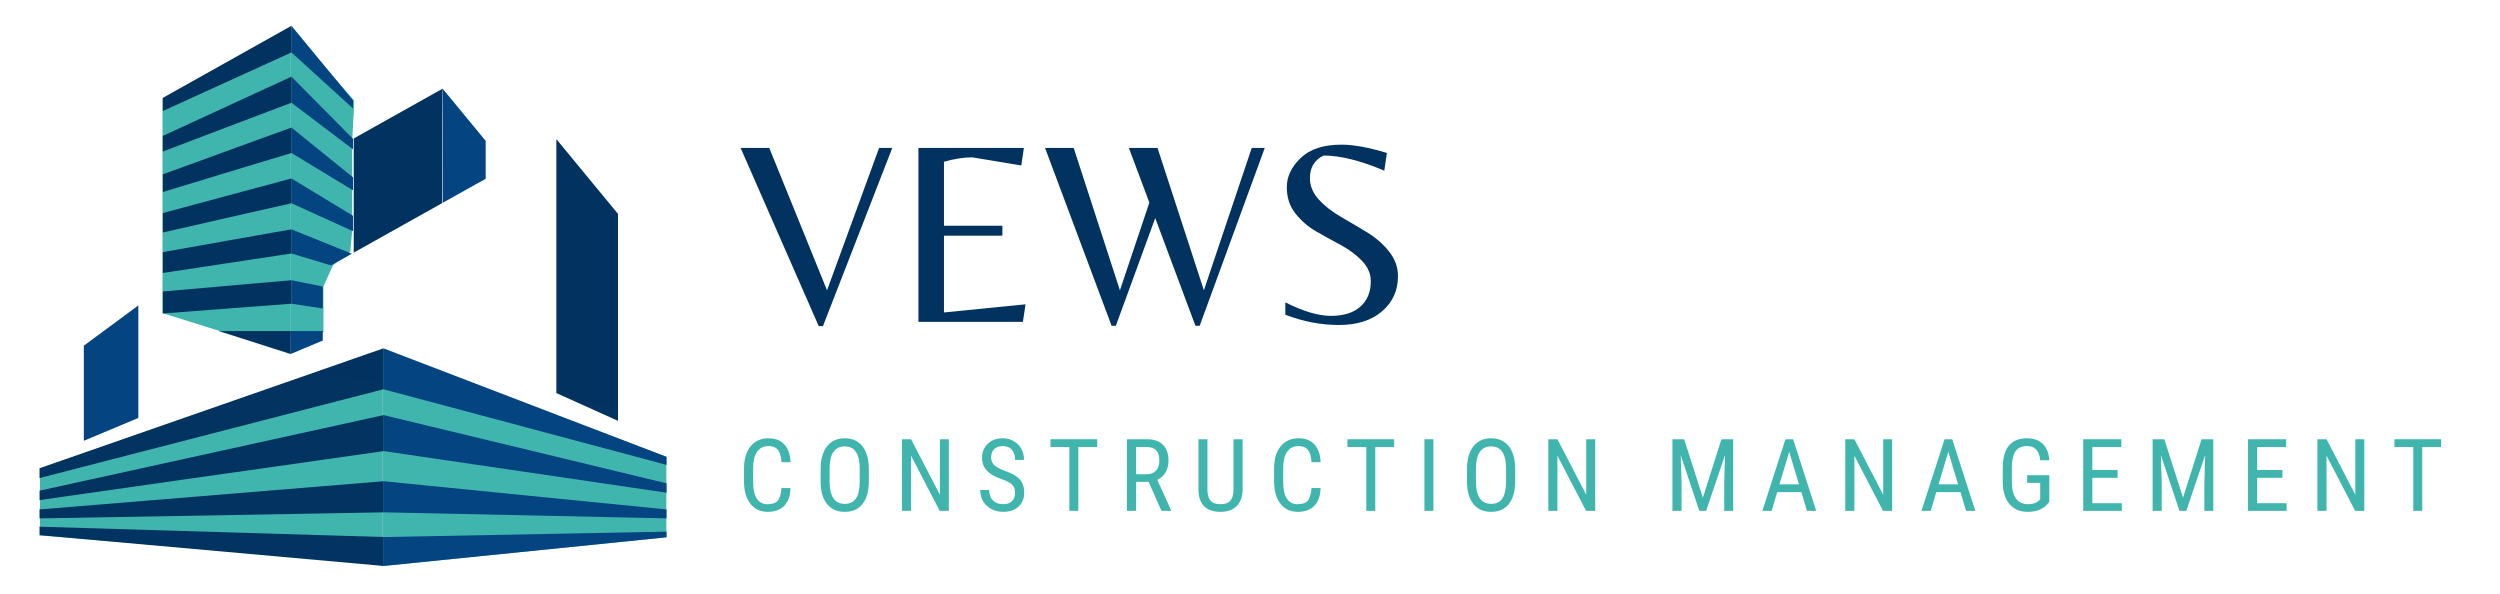 <?xml version="1.0" encoding="UTF-8"?> <svg xmlns="http://www.w3.org/2000/svg" xmlns:xlink="http://www.w3.org/1999/xlink" width="320" zoomAndPan="magnify" viewBox="0 0 240 57" height="76" preserveAspectRatio="xMidYMid meet" version="1.0"><defs><g></g><clipPath id="228c2d511d"><path d="M 15.531 2.539 L 28 2.539 L 28 31.977 L 15.531 31.977 Z M 15.531 2.539 " clip-rule="nonzero"></path></clipPath><clipPath id="fc8cb84e2b"><path d="M 15.602 9.465 L 15.602 30.062 L 21.484 31.902 L 27.922 31.902 L 27.922 2.66 Z M 15.602 9.465 " clip-rule="nonzero"></path></clipPath><clipPath id="6ce1c748fc"><path d="M 27.816 2.539 L 34 2.539 L 34 32.672 L 27.816 32.672 Z M 27.816 2.539 " clip-rule="nonzero"></path></clipPath><clipPath id="88f80d5595"><path d="M 27.922 2.66 L 27.922 32.453 L 31.051 31.902 L 31.051 27.488 L 31.969 25.465 L 33.625 24.18 L 33.809 22.156 L 33.809 13.512 L 33.992 10.203 L 33.992 9.648 Z M 27.922 2.66 " clip-rule="nonzero"></path></clipPath><clipPath id="e1e5a66a8a"><path d="M 3.707 33.367 L 36.855 33.367 L 36.855 54.23 L 3.707 54.23 Z M 3.707 33.367 " clip-rule="nonzero"></path></clipPath><clipPath id="de154f9457"><path d="M 3.832 44.961 L 3.832 51.395 L 36.75 54.156 L 36.75 33.559 Z M 3.832 44.961 " clip-rule="nonzero"></path></clipPath><clipPath id="a5b1a16a03"><path d="M 36.625 33.367 L 63.977 33.367 L 63.977 54.461 L 36.625 54.461 Z M 36.625 33.367 " clip-rule="nonzero"></path></clipPath><clipPath id="17fc7aceba"><path d="M 36.75 33.559 L 36.75 54.34 L 63.969 51.578 L 63.969 43.855 Z M 36.75 33.559 " clip-rule="nonzero"></path></clipPath><clipPath id="13e481aeb9"><path d="M 3.613 2.465 L 60 2.465 L 60 55 L 3.613 55 Z M 3.613 2.465 " clip-rule="nonzero"></path></clipPath><clipPath id="907807a795"><path d="M 42.492 8.512 C 42.449 8.637 42.434 13.391 42.438 19.504 L 33.957 24.254 L 33.957 13.293 Z M 27.98 19.512 L 27.98 17.133 L 24.637 18.027 L 21.812 18.789 L 21.32 18.922 L 15.633 20.453 L 15.633 22.32 L 21.57 20.965 Z M 27.98 24.336 L 27.98 22.016 L 24.586 22.613 L 21.727 23.121 L 21.23 23.211 L 15.633 24.203 L 15.633 26.207 L 21.566 25.305 Z M 27.98 14.688 L 27.98 12.246 L 24.684 13.438 L 21.895 14.453 L 21.41 14.633 L 15.633 16.734 L 15.633 18.434 L 21.574 16.625 Z M 21.559 29.641 L 27.98 29.156 L 27.98 26.902 L 24.535 27.199 L 21.641 27.453 L 21.145 27.5 L 15.633 27.98 L 15.633 30.07 L 15.695 30.09 Z M 53.41 13.355 L 53.41 37.734 L 59.328 40.402 L 59.328 20.535 Z M 27.98 9.863 L 27.98 7.359 L 24.734 8.852 L 21.98 10.121 L 21.496 10.344 L 15.629 13.047 L 15.629 14.547 L 21.578 12.285 Z M 27.977 5.035 L 27.98 2.477 L 24.785 4.266 L 21.586 6.059 L 15.633 9.395 L 15.633 10.66 L 21.586 7.945 Z M 36.809 39.855 L 30.988 41.133 L 25.973 42.234 L 17.102 44.184 L 8.672 46.035 L 8.051 46.172 L 3.801 47.105 L 3.801 48.008 L 21.477 45.488 L 24.004 45.133 L 30.992 44.137 L 36.809 43.309 L 36.836 43.312 L 36.836 39.848 Z M 36.809 33.441 L 33.887 34.457 L 32.957 34.785 L 30.988 35.469 L 30.457 35.656 L 13.281 41.645 L 8.047 43.473 L 3.797 44.953 L 3.797 45.895 L 8.047 44.797 L 12.266 43.707 L 13.996 43.262 L 27.684 39.727 L 30.988 38.871 L 36.809 37.371 L 36.832 37.375 L 36.832 33.449 Z M 30.988 46.676 L 3.797 48.906 L 3.797 49.766 L 30.988 49.289 L 36.809 49.184 L 36.836 49.184 L 36.836 46.199 L 36.809 46.199 Z M 21.012 31.785 L 27.902 33.988 L 27.918 33.98 L 27.918 32.535 L 27.922 31.785 Z M 30.988 51.379 L 3.797 50.562 L 3.797 51.375 L 36.809 54.332 L 36.836 54.332 L 36.836 51.555 L 36.809 51.551 Z M 30.988 51.379 " clip-rule="nonzero"></path></clipPath><linearGradient x1="342.593" gradientTransform="matrix(0.095, 0, 0, 0.095, 3.615, 2.475)" y1="-26.316" x2="277.585" gradientUnits="userSpaceOnUse" y2="575.382" id="7bff017df5"><stop stop-opacity="1" stop-color="rgb(0.885%, 19.691%, 37.317%)" offset="0"></stop><stop stop-opacity="1" stop-color="rgb(0.888%, 19.759%, 37.447%)" offset="0.104"></stop><stop stop-opacity="1" stop-color="rgb(0.891%, 19.827%, 37.576%)" offset="0.25"></stop><stop stop-opacity="1" stop-color="rgb(0.894%, 19.896%, 37.706%)" offset="0.5"></stop><stop stop-opacity="1" stop-color="rgb(0.9%, 20.032%, 37.964%)" offset="0.75"></stop><stop stop-opacity="1" stop-color="rgb(0.906%, 20.169%, 38.223%)" offset="0.896"></stop><stop stop-opacity="1" stop-color="rgb(0.909%, 20.238%, 38.353%)" offset="1"></stop></linearGradient><clipPath id="61fd4ce51e"><path d="M 8 2.465 L 64 2.465 L 64 55 L 8 55 Z M 8 2.465 " clip-rule="nonzero"></path></clipPath></defs><g clip-path="url(#228c2d511d)"><g clip-path="url(#fc8cb84e2b)"><path fill="#40b5ad" d="M 0 -1.168 L 67.684 -1.168 L 67.684 58.168 L 0 58.168 Z M 0 -1.168 " fill-opacity="1" fill-rule="nonzero"></path></g></g><g clip-path="url(#6ce1c748fc)"><g clip-path="url(#88f80d5595)"><path fill="#40b5ad" d="M 0 -1.168 L 67.684 -1.168 L 67.684 58.168 L 0 58.168 Z M 0 -1.168 " fill-opacity="1" fill-rule="nonzero"></path></g></g><g clip-path="url(#e1e5a66a8a)"><g clip-path="url(#de154f9457)"><path fill="#40b5ad" d="M 0 -1.168 L 67.684 -1.168 L 67.684 58.168 L 0 58.168 Z M 0 -1.168 " fill-opacity="1" fill-rule="nonzero"></path></g></g><g clip-path="url(#a5b1a16a03)"><g clip-path="url(#17fc7aceba)"><path fill="#40b5ad" d="M 0 -1.168 L 67.684 -1.168 L 67.684 58.168 L 0 58.168 Z M 0 -1.168 " fill-opacity="1" fill-rule="nonzero"></path></g></g><g clip-path="url(#13e481aeb9)"><g clip-path="url(#907807a795)"><path fill="url(#7bff017df5)" d="M 3.797 2.477 L 3.797 54.332 L 59.328 54.332 L 59.328 2.477 Z M 3.797 2.477 " fill-rule="nonzero"></path></g></g><g clip-path="url(#61fd4ce51e)"><path fill="#034481" d="M 46.625 17.16 L 42.492 19.473 L 42.492 8.512 L 46.625 13.523 Z M 27.98 5.039 L 33.887 10.41 L 33.887 9.641 L 27.98 2.477 Z M 27.98 9.863 L 33.887 14.336 L 33.887 13.328 L 27.98 7.359 Z M 27.98 14.688 L 33.887 18.27 L 33.887 17.023 L 27.98 12.246 Z M 27.98 19.512 L 33.887 22.195 L 33.887 20.715 L 27.98 17.133 Z M 27.98 24.336 L 31.77 25.48 L 33.773 24.359 L 27.98 22.016 Z M 27.98 29.156 L 30.988 29.613 L 30.988 27.508 L 27.98 26.902 Z M 27.922 33.977 L 30.988 32.691 L 30.988 31.785 L 27.922 31.785 Z M 8.047 42.316 L 13.281 40.121 L 13.281 29.32 L 8.047 33.188 Z M 59.328 42.07 L 53.41 39.805 L 53.344 39.777 L 36.836 33.449 L 36.836 37.375 L 53.344 41.785 L 53.41 41.805 L 59.328 43.383 L 63.988 44.629 L 63.988 43.859 Z M 54.902 44.207 L 53.41 43.848 L 53.348 43.832 L 36.836 39.852 L 36.836 43.312 L 36.855 43.309 L 53.352 45.734 L 59.328 46.613 L 63.988 47.301 L 63.988 46.398 L 59.328 45.277 Z M 53.355 47.848 L 36.836 46.199 L 36.836 49.184 L 36.855 49.184 L 53.359 49.535 L 59.328 49.664 L 63.988 49.762 L 63.988 48.906 L 59.328 48.441 Z M 53.363 51.242 L 36.887 51.555 L 36.836 51.551 L 36.836 54.328 L 59.328 52.051 L 63.988 51.578 L 63.988 51.039 L 59.328 51.129 Z M 53.363 51.242 " fill-opacity="1" fill-rule="nonzero"></path></g><g fill="#023260" fill-opacity="1"><g transform="translate(70.848, 30.902)"><g><path d="M 7.75 0.406 L 0.25 -16.703 L 3 -16.703 L 8.547 -3.031 L 13.547 -16.703 L 14.812 -16.703 L 8.156 0.406 Z M 7.75 0.406 "></path></g></g></g><g fill="#023260" fill-opacity="1"><g transform="translate(85.902, 30.902)"><g><path d="M 2.266 0 L 2.266 -16.703 L 12.391 -16.703 L 12.141 -15.016 L 7.438 -15.797 C 6.613 -15.797 5.707 -15.656 4.719 -15.375 L 4.719 -9.234 L 10.328 -9.234 L 10.328 -8.281 L 4.719 -8.281 L 4.719 -0.906 L 12.547 -1.688 L 12.297 0 Z M 2.266 0 "></path></g></g></g><g fill="#023260" fill-opacity="1"><g transform="translate(100.074, 30.902)"><g><path d="M 20.094 -16.703 L 21.344 -16.703 L 15.094 0.375 L 14.688 0.375 L 10.828 -9.969 L 7.047 0.375 L 6.641 0.375 L 0.25 -16.703 L 3 -16.703 L 7.438 -3.031 L 10.266 -11.453 L 8.297 -16.703 L 11.047 -16.703 L 15.5 -3.031 Z M 20.094 -16.703 "></path></g></g></g><g fill="#023260" fill-opacity="1"><g transform="translate(121.659, 30.902)"><g><path d="M 4.094 -13.797 C 4.094 -13.055 4.379 -12.367 4.953 -11.734 C 5.535 -11.109 6.242 -10.555 7.078 -10.078 C 7.91 -9.598 8.738 -9.109 9.562 -8.609 C 10.383 -8.117 11.086 -7.508 11.672 -6.781 C 12.254 -6.062 12.547 -5.266 12.547 -4.391 C 12.547 -3.016 12.035 -1.891 11.016 -1.016 C 9.992 -0.141 8.617 0.297 6.891 0.297 C 5.16 0.297 3.441 -0.031 1.734 -0.688 L 1.734 -1.875 C 3.453 -1.008 4.91 -0.578 6.109 -0.578 C 7.316 -0.578 8.254 -0.867 8.922 -1.453 C 9.598 -2.047 9.938 -2.863 9.938 -3.906 C 9.938 -4.613 9.66 -5.258 9.109 -5.844 C 8.555 -6.426 7.883 -6.93 7.094 -7.359 C 6.301 -7.785 5.508 -8.223 4.719 -8.672 C 3.926 -9.129 3.254 -9.707 2.703 -10.406 C 2.148 -11.102 1.875 -11.945 1.875 -12.938 C 1.875 -13.938 2.312 -14.863 3.188 -15.719 C 4.07 -16.582 5.391 -17.016 7.141 -17.016 C 8.285 -17.016 9.734 -16.75 11.484 -16.219 L 11.234 -14.516 C 8.961 -15.484 7.02 -15.969 5.406 -15.969 C 4.531 -15.551 4.094 -14.828 4.094 -13.797 Z M 4.094 -13.797 "></path></g></g></g><g fill="#40b5ad" fill-opacity="1"><g transform="translate(70.848, 49.043)"><g><path d="M 5.047 -2.188 C 5.016 -1.445 4.812 -0.879 4.438 -0.484 C 4.062 -0.098 3.531 0.094 2.844 0.094 C 2.145 0.094 1.594 -0.164 1.188 -0.688 C 0.781 -1.219 0.578 -1.93 0.578 -2.828 L 0.578 -4.078 C 0.578 -4.961 0.785 -5.664 1.203 -6.188 C 1.629 -6.707 2.203 -6.969 2.922 -6.969 C 3.586 -6.969 4.098 -6.77 4.453 -6.375 C 4.816 -5.977 5.016 -5.41 5.047 -4.672 L 4.172 -4.672 C 4.141 -5.223 4.023 -5.617 3.828 -5.859 C 3.629 -6.098 3.328 -6.219 2.922 -6.219 C 2.453 -6.219 2.086 -6.035 1.828 -5.672 C 1.578 -5.305 1.453 -4.77 1.453 -4.062 L 1.453 -2.797 C 1.453 -2.098 1.566 -1.562 1.797 -1.188 C 2.035 -0.82 2.379 -0.641 2.828 -0.641 C 3.285 -0.641 3.613 -0.75 3.812 -0.969 C 4.008 -1.195 4.129 -1.602 4.172 -2.188 Z M 5.047 -2.188 "></path></g></g></g><g fill="#40b5ad" fill-opacity="1"><g transform="translate(78.188, 49.043)"><g><path d="M 5.219 -2.828 C 5.219 -1.891 5.016 -1.164 4.609 -0.656 C 4.211 -0.156 3.645 0.094 2.906 0.094 C 2.195 0.094 1.633 -0.148 1.219 -0.641 C 0.812 -1.141 0.602 -1.836 0.594 -2.734 L 0.594 -4.031 C 0.594 -4.945 0.797 -5.664 1.203 -6.188 C 1.609 -6.707 2.176 -6.969 2.906 -6.969 C 3.625 -6.969 4.188 -6.719 4.594 -6.219 C 5 -5.719 5.207 -5.004 5.219 -4.078 Z M 4.344 -4.031 C 4.344 -4.758 4.223 -5.301 3.984 -5.656 C 3.754 -6.008 3.395 -6.188 2.906 -6.188 C 2.426 -6.188 2.062 -6.004 1.812 -5.641 C 1.57 -5.285 1.453 -4.758 1.453 -4.062 L 1.453 -2.828 C 1.453 -2.129 1.57 -1.594 1.812 -1.219 C 2.062 -0.852 2.426 -0.672 2.906 -0.672 C 3.395 -0.672 3.754 -0.844 3.984 -1.188 C 4.211 -1.531 4.332 -2.051 4.344 -2.75 Z M 4.344 -4.031 "></path></g></g></g><g fill="#40b5ad" fill-opacity="1"><g transform="translate(85.853, 49.043)"><g><path d="M 5.234 0 L 4.359 0 L 1.609 -5.297 L 1.609 0 L 0.734 0 L 0.734 -6.875 L 1.609 -6.875 L 4.375 -1.547 L 4.375 -6.875 L 5.234 -6.875 Z M 5.234 0 "></path></g></g></g><g fill="#40b5ad" fill-opacity="1"><g transform="translate(93.698, 49.043)"><g><path d="M 3.75 -1.734 C 3.75 -2.078 3.656 -2.336 3.469 -2.516 C 3.281 -2.703 2.941 -2.879 2.453 -3.047 C 1.973 -3.223 1.602 -3.406 1.344 -3.594 C 1.094 -3.789 0.898 -4.008 0.766 -4.25 C 0.641 -4.5 0.578 -4.781 0.578 -5.094 C 0.578 -5.633 0.758 -6.082 1.125 -6.438 C 1.488 -6.789 1.969 -6.969 2.562 -6.969 C 2.957 -6.969 3.312 -6.875 3.625 -6.688 C 3.945 -6.508 4.191 -6.258 4.359 -5.938 C 4.523 -5.625 4.609 -5.273 4.609 -4.891 L 3.75 -4.891 C 3.75 -5.316 3.645 -5.645 3.438 -5.875 C 3.227 -6.102 2.938 -6.219 2.562 -6.219 C 2.207 -6.219 1.93 -6.117 1.734 -5.922 C 1.547 -5.734 1.453 -5.461 1.453 -5.109 C 1.453 -4.816 1.555 -4.57 1.766 -4.375 C 1.973 -4.188 2.297 -4.016 2.734 -3.859 C 3.41 -3.629 3.895 -3.352 4.188 -3.031 C 4.477 -2.707 4.625 -2.281 4.625 -1.75 C 4.625 -1.188 4.441 -0.738 4.078 -0.406 C 3.711 -0.07 3.219 0.094 2.594 0.094 C 2.195 0.094 1.828 0.004 1.484 -0.172 C 1.148 -0.348 0.883 -0.594 0.688 -0.906 C 0.5 -1.219 0.406 -1.582 0.406 -2 L 1.266 -2 C 1.266 -1.57 1.383 -1.238 1.625 -1 C 1.863 -0.758 2.188 -0.641 2.594 -0.641 C 2.977 -0.641 3.266 -0.738 3.453 -0.938 C 3.648 -1.133 3.75 -1.398 3.75 -1.734 Z M 3.75 -1.734 "></path></g></g></g><g fill="#40b5ad" fill-opacity="1"><g transform="translate(100.565, 49.043)"><g><path d="M 4.766 -6.125 L 2.953 -6.125 L 2.953 0 L 2.094 0 L 2.094 -6.125 L 0.281 -6.125 L 0.281 -6.875 L 4.766 -6.875 Z M 4.766 -6.125 "></path></g></g></g><g fill="#40b5ad" fill-opacity="1"><g transform="translate(107.456, 49.043)"><g><path d="M 2.812 -2.781 L 1.609 -2.781 L 1.609 0 L 0.734 0 L 0.734 -6.875 L 2.672 -6.875 C 3.336 -6.875 3.844 -6.695 4.188 -6.344 C 4.539 -6 4.719 -5.488 4.719 -4.812 C 4.719 -4.383 4.625 -4.008 4.438 -3.688 C 4.25 -3.375 3.984 -3.141 3.641 -2.984 L 4.969 -0.062 L 4.969 0 L 4.047 0 Z M 1.609 -3.516 L 2.656 -3.516 C 3.02 -3.516 3.305 -3.629 3.516 -3.859 C 3.734 -4.098 3.844 -4.414 3.844 -4.812 C 3.844 -5.688 3.445 -6.125 2.656 -6.125 L 1.609 -6.125 Z M 1.609 -3.516 "></path></g></g></g><g fill="#40b5ad" fill-opacity="1"><g transform="translate(114.446, 49.043)"><g><path d="M 4.844 -6.875 L 4.844 -1.984 C 4.832 -1.336 4.641 -0.828 4.266 -0.453 C 3.898 -0.086 3.383 0.094 2.719 0.094 C 2.039 0.094 1.52 -0.082 1.156 -0.438 C 0.801 -0.801 0.617 -1.316 0.609 -1.984 L 0.609 -6.875 L 1.469 -6.875 L 1.469 -2.016 C 1.469 -1.555 1.566 -1.211 1.766 -0.984 C 1.961 -0.754 2.281 -0.641 2.719 -0.641 C 3.156 -0.641 3.473 -0.754 3.672 -0.984 C 3.867 -1.211 3.969 -1.555 3.969 -2.016 L 3.969 -6.875 Z M 4.844 -6.875 "></path></g></g></g><g fill="#40b5ad" fill-opacity="1"><g transform="translate(121.734, 49.043)"><g><path d="M 5.047 -2.188 C 5.016 -1.445 4.812 -0.879 4.438 -0.484 C 4.062 -0.098 3.531 0.094 2.844 0.094 C 2.145 0.094 1.594 -0.164 1.188 -0.688 C 0.781 -1.219 0.578 -1.93 0.578 -2.828 L 0.578 -4.078 C 0.578 -4.961 0.785 -5.664 1.203 -6.188 C 1.629 -6.707 2.203 -6.969 2.922 -6.969 C 3.586 -6.969 4.098 -6.77 4.453 -6.375 C 4.816 -5.977 5.016 -5.41 5.047 -4.672 L 4.172 -4.672 C 4.141 -5.223 4.023 -5.617 3.828 -5.859 C 3.629 -6.098 3.328 -6.219 2.922 -6.219 C 2.453 -6.219 2.086 -6.035 1.828 -5.672 C 1.578 -5.305 1.453 -4.77 1.453 -4.062 L 1.453 -2.797 C 1.453 -2.098 1.566 -1.562 1.797 -1.188 C 2.035 -0.82 2.379 -0.641 2.828 -0.641 C 3.285 -0.641 3.613 -0.75 3.812 -0.969 C 4.008 -1.195 4.129 -1.602 4.172 -2.188 Z M 5.047 -2.188 "></path></g></g></g><g fill="#40b5ad" fill-opacity="1"><g transform="translate(129.073, 49.043)"><g><path d="M 4.766 -6.125 L 2.953 -6.125 L 2.953 0 L 2.094 0 L 2.094 -6.125 L 0.281 -6.125 L 0.281 -6.875 L 4.766 -6.875 Z M 4.766 -6.125 "></path></g></g></g><g fill="#40b5ad" fill-opacity="1"><g transform="translate(135.964, 49.043)"><g><path d="M 1.641 0 L 0.781 0 L 0.781 -6.875 L 1.641 -6.875 Z M 1.641 0 "></path></g></g></g><g fill="#40b5ad" fill-opacity="1"><g transform="translate(140.239, 49.043)"><g><path d="M 5.219 -2.828 C 5.219 -1.891 5.016 -1.164 4.609 -0.656 C 4.211 -0.156 3.645 0.094 2.906 0.094 C 2.195 0.094 1.633 -0.148 1.219 -0.641 C 0.812 -1.141 0.602 -1.836 0.594 -2.734 L 0.594 -4.031 C 0.594 -4.945 0.797 -5.664 1.203 -6.188 C 1.609 -6.707 2.176 -6.969 2.906 -6.969 C 3.625 -6.969 4.188 -6.719 4.594 -6.219 C 5 -5.719 5.207 -5.004 5.219 -4.078 Z M 4.344 -4.031 C 4.344 -4.758 4.223 -5.301 3.984 -5.656 C 3.754 -6.008 3.395 -6.188 2.906 -6.188 C 2.426 -6.188 2.062 -6.004 1.812 -5.641 C 1.57 -5.285 1.453 -4.758 1.453 -4.062 L 1.453 -2.828 C 1.453 -2.129 1.57 -1.594 1.812 -1.219 C 2.062 -0.852 2.426 -0.672 2.906 -0.672 C 3.395 -0.672 3.754 -0.844 3.984 -1.188 C 4.211 -1.531 4.332 -2.051 4.344 -2.75 Z M 4.344 -4.031 "></path></g></g></g><g fill="#40b5ad" fill-opacity="1"><g transform="translate(147.904, 49.043)"><g><path d="M 5.234 0 L 4.359 0 L 1.609 -5.297 L 1.609 0 L 0.734 0 L 0.734 -6.875 L 1.609 -6.875 L 4.375 -1.547 L 4.375 -6.875 L 5.234 -6.875 Z M 5.234 0 "></path></g></g></g><g fill="#40b5ad" fill-opacity="1"><g transform="translate(155.749, 49.043)"><g></g></g></g><g fill="#40b5ad" fill-opacity="1"><g transform="translate(159.82, 49.043)"><g><path d="M 1.859 -6.875 L 3.656 -1.266 L 5.438 -6.875 L 6.562 -6.875 L 6.562 0 L 5.703 0 L 5.703 -2.672 L 5.781 -5.359 L 3.969 0 L 3.312 0 L 1.531 -5.344 L 1.609 -2.672 L 1.609 0 L 0.734 0 L 0.734 -6.875 Z M 1.859 -6.875 "></path></g></g></g><g fill="#40b5ad" fill-opacity="1"><g transform="translate(168.983, 49.043)"><g><path d="M 3.953 -1.797 L 1.625 -1.797 L 1.094 0 L 0.203 0 L 2.422 -6.875 L 3.156 -6.875 L 5.375 0 L 4.484 0 Z M 1.844 -2.547 L 3.719 -2.547 L 2.781 -5.672 Z M 1.844 -2.547 "></path></g></g></g><g fill="#40b5ad" fill-opacity="1"><g transform="translate(176.412, 49.043)"><g><path d="M 5.234 0 L 4.359 0 L 1.609 -5.297 L 1.609 0 L 0.734 0 L 0.734 -6.875 L 1.609 -6.875 L 4.375 -1.547 L 4.375 -6.875 L 5.234 -6.875 Z M 5.234 0 "></path></g></g></g><g fill="#40b5ad" fill-opacity="1"><g transform="translate(184.257, 49.043)"><g><path d="M 3.953 -1.797 L 1.625 -1.797 L 1.094 0 L 0.203 0 L 2.422 -6.875 L 3.156 -6.875 L 5.375 0 L 4.484 0 Z M 1.844 -2.547 L 3.719 -2.547 L 2.781 -5.672 Z M 1.844 -2.547 "></path></g></g></g><g fill="#40b5ad" fill-opacity="1"><g transform="translate(191.686, 49.043)"><g><path d="M 5.047 -0.859 L 4.891 -0.672 C 4.453 -0.16 3.816 0.094 2.984 0.094 C 2.242 0.094 1.66 -0.148 1.234 -0.641 C 0.805 -1.141 0.586 -1.836 0.578 -2.734 L 0.578 -4.078 C 0.578 -5.047 0.77 -5.77 1.156 -6.25 C 1.551 -6.727 2.129 -6.969 2.891 -6.969 C 3.547 -6.969 4.055 -6.785 4.422 -6.422 C 4.797 -6.055 5.004 -5.535 5.047 -4.859 L 4.172 -4.859 C 4.141 -5.285 4.02 -5.617 3.812 -5.859 C 3.613 -6.098 3.312 -6.219 2.906 -6.219 C 2.406 -6.219 2.039 -6.055 1.812 -5.734 C 1.582 -5.41 1.461 -4.895 1.453 -4.188 L 1.453 -2.797 C 1.453 -2.098 1.582 -1.562 1.844 -1.188 C 2.113 -0.82 2.492 -0.641 2.984 -0.641 C 3.453 -0.641 3.805 -0.754 4.047 -0.984 L 4.172 -1.094 L 4.172 -2.688 L 2.922 -2.688 L 2.922 -3.422 L 5.047 -3.422 Z M 5.047 -0.859 "></path></g></g></g><g fill="#40b5ad" fill-opacity="1"><g transform="translate(199.257, 49.043)"><g><path d="M 4.031 -3.172 L 1.609 -3.172 L 1.609 -0.734 L 4.438 -0.734 L 4.438 0 L 0.734 0 L 0.734 -6.875 L 4.391 -6.875 L 4.391 -6.125 L 1.609 -6.125 L 1.609 -3.922 L 4.031 -3.922 Z M 4.031 -3.172 "></path></g></g></g><g fill="#40b5ad" fill-opacity="1"><g transform="translate(205.916, 49.043)"><g><path d="M 1.859 -6.875 L 3.656 -1.266 L 5.438 -6.875 L 6.562 -6.875 L 6.562 0 L 5.703 0 L 5.703 -2.672 L 5.781 -5.359 L 3.969 0 L 3.312 0 L 1.531 -5.344 L 1.609 -2.672 L 1.609 0 L 0.734 0 L 0.734 -6.875 Z M 1.859 -6.875 "></path></g></g></g><g fill="#40b5ad" fill-opacity="1"><g transform="translate(215.079, 49.043)"><g><path d="M 4.031 -3.172 L 1.609 -3.172 L 1.609 -0.734 L 4.438 -0.734 L 4.438 0 L 0.734 0 L 0.734 -6.875 L 4.391 -6.875 L 4.391 -6.125 L 1.609 -6.125 L 1.609 -3.922 L 4.031 -3.922 Z M 4.031 -3.172 "></path></g></g></g><g fill="#40b5ad" fill-opacity="1"><g transform="translate(221.738, 49.043)"><g><path d="M 5.234 0 L 4.359 0 L 1.609 -5.297 L 1.609 0 L 0.734 0 L 0.734 -6.875 L 1.609 -6.875 L 4.375 -1.547 L 4.375 -6.875 L 5.234 -6.875 Z M 5.234 0 "></path></g></g></g><g fill="#40b5ad" fill-opacity="1"><g transform="translate(229.583, 49.043)"><g><path d="M 4.766 -6.125 L 2.953 -6.125 L 2.953 0 L 2.094 0 L 2.094 -6.125 L 0.281 -6.125 L 0.281 -6.875 L 4.766 -6.875 Z M 4.766 -6.125 "></path></g></g></g></svg> 